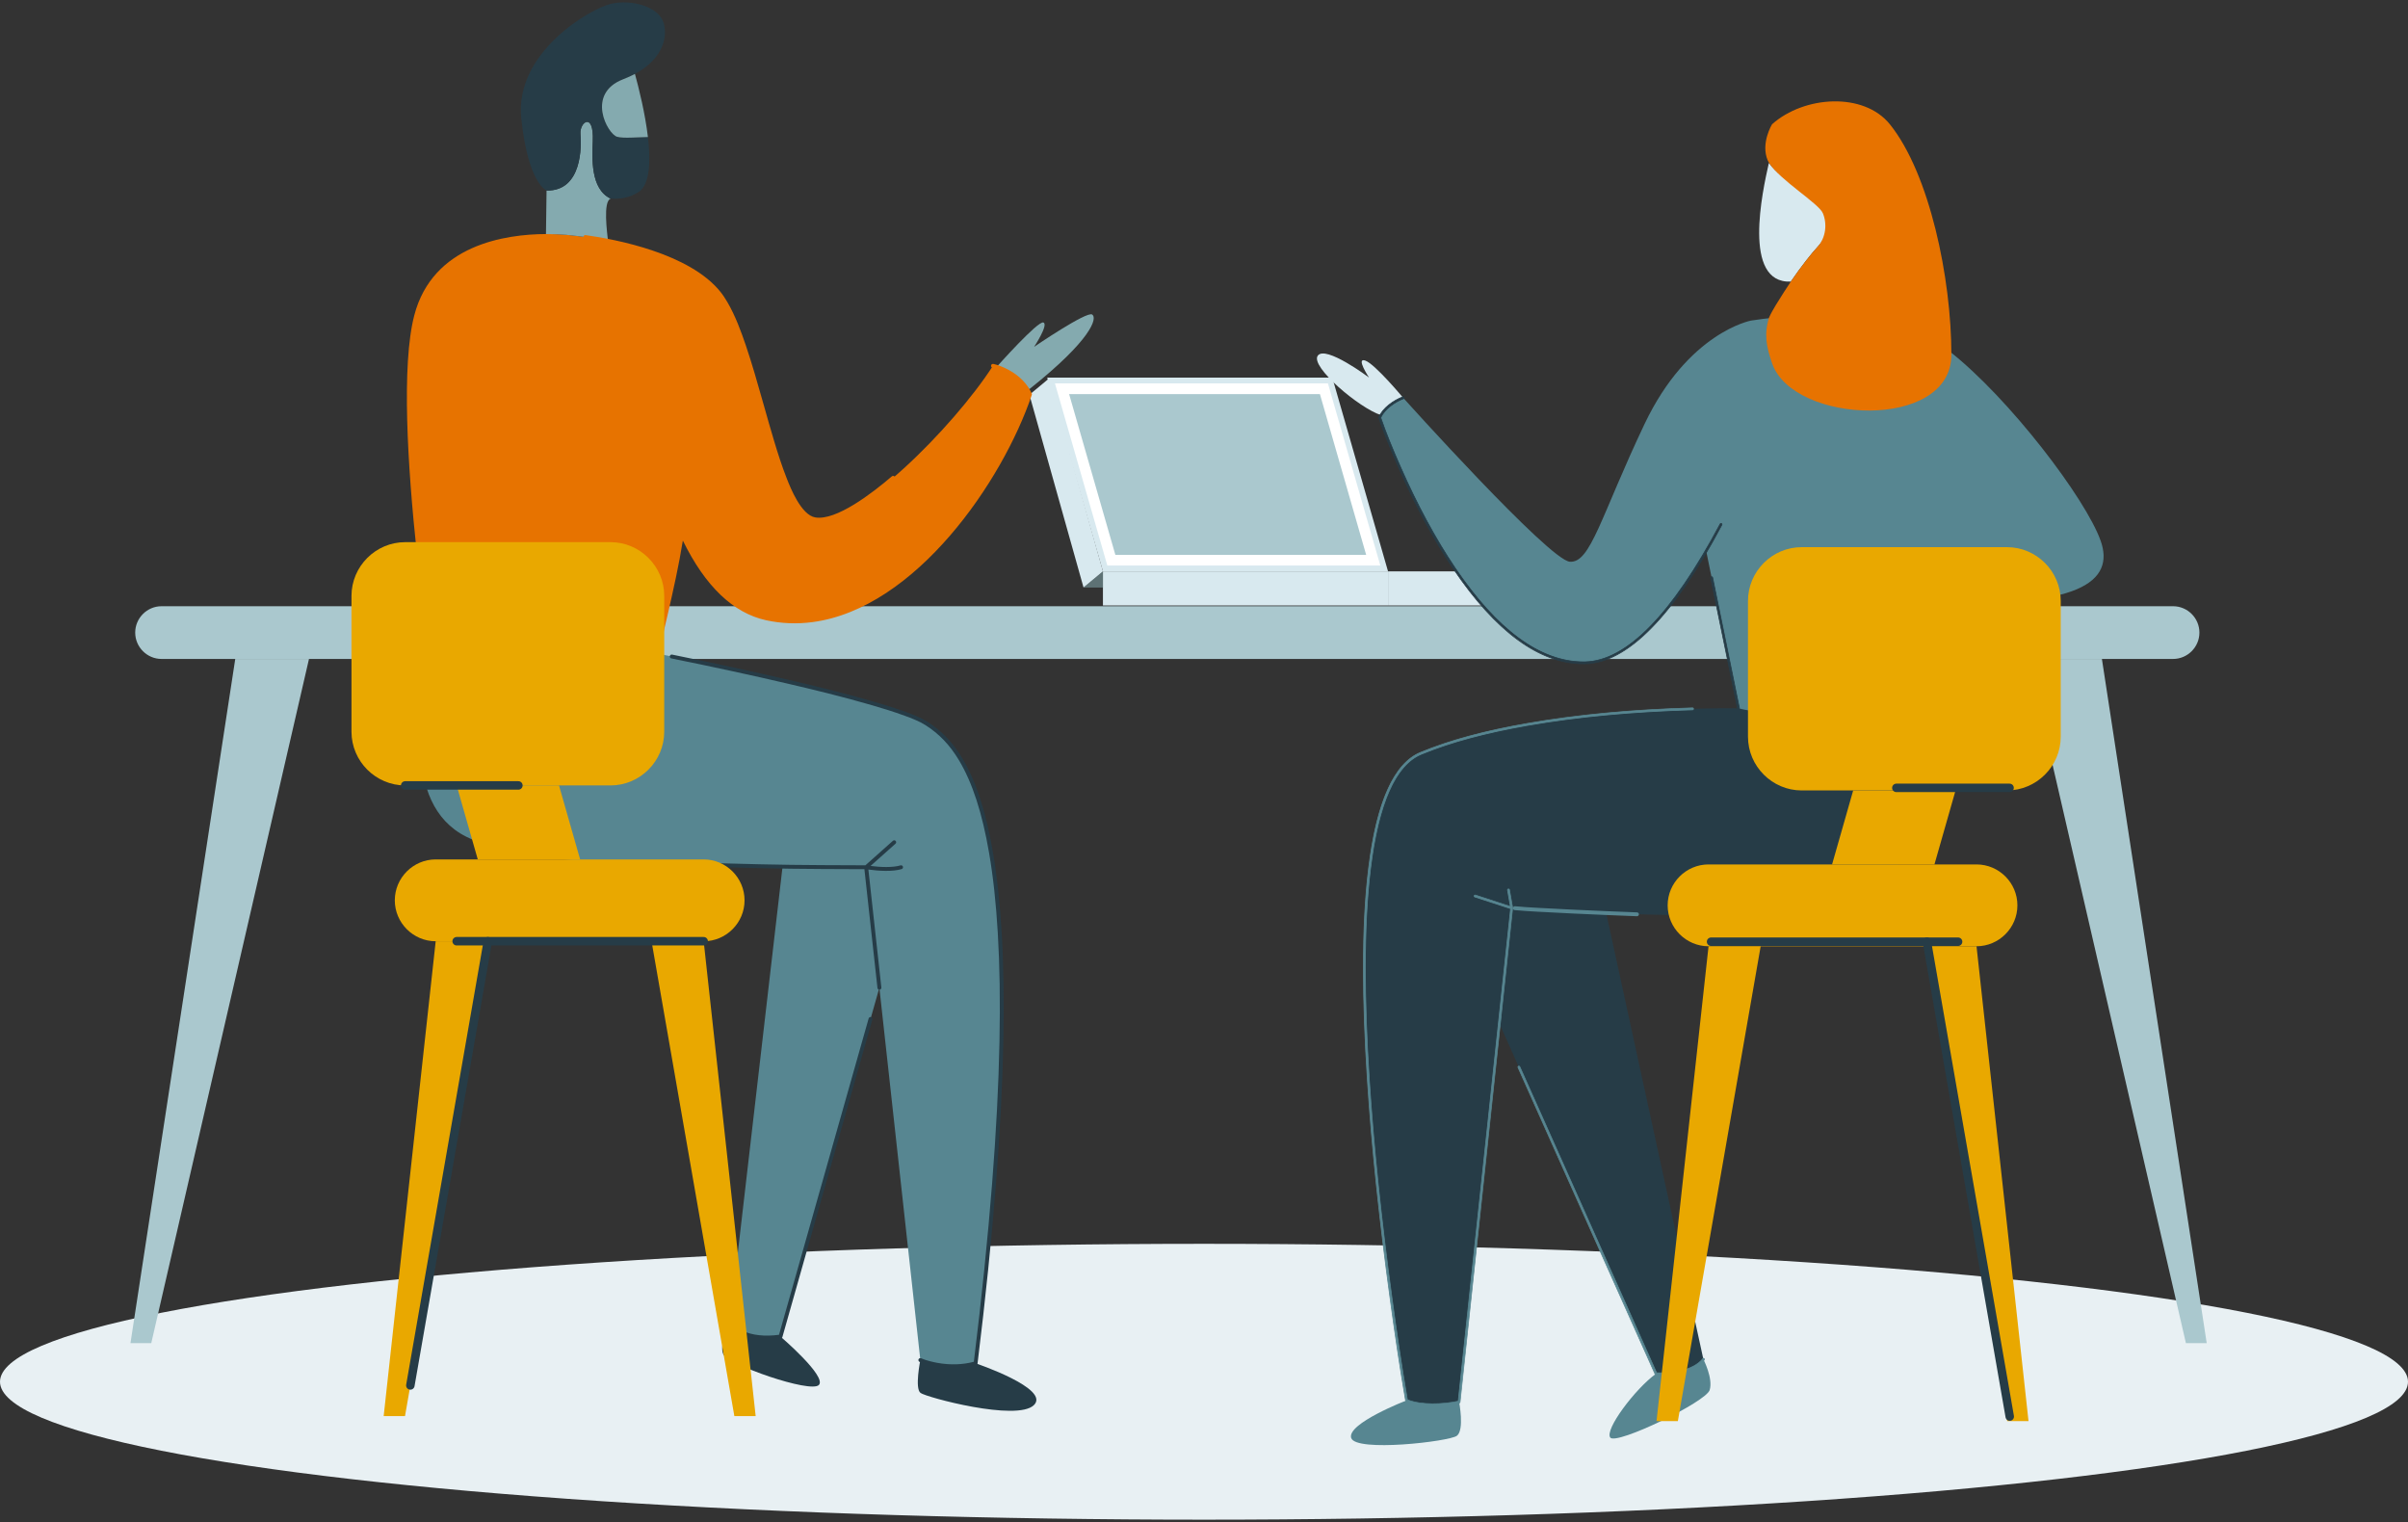 <?xml version="1.0" encoding="UTF-8"?> <svg xmlns="http://www.w3.org/2000/svg" width="568" height="359" viewBox="0 0 568 359" fill="none"><rect x="0" y="0" width="568" height="359" fill="#333333" stroke="none"/><ellipse cx="284" cy="325.896" rx="284" ry="32.532" fill="#E8F0F3"></ellipse><g clip-path="url(#clip0_1700_6805)"><path fill-rule="evenodd" clip-rule="evenodd" d="M518.799 149.2C518.799 152.622 516.001 155.417 512.587 155.417H38.104C34.684 155.417 31.892 152.617 31.892 149.2C31.892 145.783 34.69 142.983 38.104 142.983H512.587C516.007 142.983 518.799 145.783 518.799 149.2Z" fill="#AAC8CE"></path><path fill-rule="evenodd" clip-rule="evenodd" d="M30.774 316.795L55.491 155.422H72.884L35.68 316.795H30.774Z" fill="#AAC8CE"></path><path fill-rule="evenodd" clip-rule="evenodd" d="M515.615 316.795L478.405 155.422H495.798L520.521 316.795H515.615Z" fill="#AAC8CE"></path><path fill-rule="evenodd" clip-rule="evenodd" d="M484.076 142.736H471.646C471.507 142.736 471.398 142.845 471.398 142.983C471.398 143.122 471.507 143.231 471.646 143.231H484.076C484.214 143.231 484.323 143.122 484.323 142.983C484.323 142.845 484.214 142.736 484.076 142.736Z" fill="#F59105"></path><path d="M484.076 143.317H471.645C471.461 143.317 471.312 143.168 471.312 142.983C471.312 142.799 471.461 142.649 471.645 142.649H484.076C484.26 142.649 484.41 142.799 484.41 142.983C484.41 143.168 484.26 143.317 484.076 143.317ZM471.645 142.822C471.559 142.822 471.484 142.891 471.484 142.983C471.484 143.076 471.553 143.145 471.645 143.145H484.076C484.162 143.145 484.237 143.076 484.237 142.983C484.237 142.891 484.168 142.822 484.076 142.822H471.645Z" fill="#F59105"></path><path fill-rule="evenodd" clip-rule="evenodd" d="M260.163 134.762L247.019 89.062H314.266L327.41 134.762H260.163Z" fill="#D8E9EF"></path><path fill-rule="evenodd" clip-rule="evenodd" d="M261.199 133.385L248.844 90.433H313.235L325.591 133.385H261.199Z" fill="white"></path><path fill-rule="evenodd" clip-rule="evenodd" d="M263.093 130.867L252.183 92.951H311.341L322.251 130.867H263.093Z" fill="#AAC8CE"></path><path fill-rule="evenodd" clip-rule="evenodd" d="M260.163 142.805V138.57V134.762H327.41V142.805H260.163Z" fill="#D8E9EF"></path><path d="M377.315 134.762H327.41V142.805H377.315V134.762Z" fill="#D8E9EF"></path><path fill-rule="evenodd" clip-rule="evenodd" d="M255.586 138.57L242.821 93.106L247.404 89.292L260.163 134.762L255.586 138.57Z" fill="#D8E9EF"></path><path opacity="0.53" fill-rule="evenodd" clip-rule="evenodd" d="M255.585 138.57L260.163 134.762V138.57H255.585Z" fill="#84AAAF"></path><path fill-rule="evenodd" clip-rule="evenodd" d="M171.21 71.524C172.085 73.028 172.92 74.802 173.715 76.761C180.175 92.668 184.389 121.13 192.225 122.484C201.592 124.103 224.847 100.832 234.214 86.285C234.214 86.285 240.513 87.656 242.937 92.991C235.032 116.492 209.244 152.029 180.802 145.841C171.585 143.836 165.2 135.367 160.835 125.964C158.636 140.69 150.484 171.209 150.484 171.209C125.45 173.312 103.555 169.382 103.555 169.382C103.555 169.382 91.591 97.785 97.728 74.347C102.081 57.725 119.203 55.242 128.789 55.202C132.722 55.184 135.382 55.582 135.382 55.582C135.382 55.582 138.727 55.882 143.419 56.809C148.71 57.858 155.717 59.707 161.561 62.83C164.75 64.535 167.589 66.615 169.621 69.156C169.898 69.502 170.168 69.87 170.433 70.262C170.698 70.66 170.963 71.074 171.216 71.518L171.21 71.524Z" fill="#E77300"></path><path fill-rule="evenodd" clip-rule="evenodd" d="M242.792 91.798C257.428 80.166 258.931 75.004 257.612 74.18C256.294 73.356 243.927 81.808 243.927 81.808C243.927 81.808 247.41 76.531 246.114 76.064C244.819 75.597 235.095 86.538 235.095 86.538C235.095 86.538 238.423 87.132 242.792 91.793V91.798Z" fill="#84AAAF"></path><path fill-rule="evenodd" clip-rule="evenodd" d="M139.826 33.268C139.665 37.139 139.233 44.618 144.041 46.847C142.181 47.51 143.229 54.937 143.413 56.815C138.721 55.887 135.376 55.587 135.376 55.587C135.376 55.587 132.71 55.196 128.784 55.207L128.922 44.946C137.403 45.107 137.155 34.282 136.913 31.614C136.66 28.82 140.114 26.233 139.821 33.273L139.826 33.268Z" fill="#84AAAF"></path><path fill-rule="evenodd" clip-rule="evenodd" d="M147.012 18.685C138.128 22.079 143.298 31.614 145.561 32.259C147.041 32.68 150.317 32.357 152.833 32.323C153.518 38.182 153.293 43.656 150.558 45.349C148.538 46.6 146.309 47.049 144.047 46.842C139.239 44.612 139.671 37.134 139.832 33.262C140.126 26.227 136.671 28.808 136.925 31.603C137.167 34.27 137.408 45.096 128.933 44.935C128.933 44.935 124.575 43.396 122.957 27.886C121.345 12.371 139.268 2.029 144.11 0.9C148.952 -0.23 155.412 1.545 156.546 5.422C157.41 8.39 156.575 12.584 152.165 15.908C151.462 16.438 150.668 16.945 149.775 17.424C148.946 17.867 148.025 18.288 147.018 18.674L147.012 18.685Z" fill="#263C47"></path><path fill-rule="evenodd" clip-rule="evenodd" d="M149.769 17.435C150.69 20.782 152.176 26.728 152.832 32.323C150.316 32.357 147.04 32.68 145.561 32.259C143.298 31.614 138.133 22.079 147.011 18.685C148.019 18.299 148.934 17.879 149.769 17.435Z" fill="#84AAAF"></path><path fill-rule="evenodd" clip-rule="evenodd" d="M210.528 112.522C206.785 115.732 197.579 123.175 192.265 122.259C188.955 121.689 186.485 115.743 185.414 113.035C184.274 110.149 183.318 107.164 182.42 104.191C181.412 100.855 180.48 97.502 179.53 94.149C178.332 89.926 177.129 85.691 175.718 81.531C174.567 78.138 173.214 74.502 171.406 71.403C171.153 70.971 170.894 70.544 170.611 70.129C170.352 69.743 170.082 69.369 169.788 69.006C163.253 60.831 148.123 57.074 138.093 55.674C137.967 55.657 137.852 55.743 137.834 55.87C137.817 55.997 137.903 56.112 138.03 56.129C147.921 57.512 162.983 61.234 169.431 69.294C169.713 69.645 169.978 70.014 170.231 70.389C170.502 70.792 170.761 71.213 171.009 71.633C172.799 74.704 174.141 78.317 175.281 81.681C176.686 85.829 177.895 90.058 179.086 94.276C180.036 97.629 180.969 100.988 181.977 104.324C182.875 107.308 183.836 110.304 184.982 113.202C186.133 116.118 188.632 122.098 192.179 122.709C197.7 123.659 206.929 116.204 210.816 112.868C210.914 112.787 210.925 112.643 210.839 112.545C210.758 112.447 210.614 112.436 210.516 112.522H210.528Z" fill="#E77300"></path><path d="M193.209 123.026C192.841 123.026 192.49 122.997 192.144 122.939C188.724 122.346 186.301 117.149 184.775 113.289C183.566 110.235 182.575 107.078 181.764 104.393C180.917 101.599 180.111 98.741 179.334 95.975L178.873 94.339C177.774 90.445 176.524 86.037 175.068 81.756C173.985 78.564 172.632 74.877 170.813 71.754C170.548 71.305 170.301 70.902 170.041 70.521C169.777 70.129 169.518 69.772 169.253 69.444C162.171 60.589 145.037 57.345 138.001 56.36C137.754 56.325 137.575 56.095 137.61 55.841C137.644 55.593 137.869 55.42 138.128 55.449C145.273 56.446 162.683 59.753 169.967 68.868C170.243 69.213 170.519 69.588 170.796 70.008C171.066 70.412 171.337 70.844 171.596 71.293C173.456 74.485 174.826 78.224 175.926 81.462C177.382 85.76 178.637 90.185 179.743 94.091L180.198 95.687C180.981 98.459 181.787 101.322 182.633 104.122C183.439 106.796 184.424 109.93 185.621 112.949C186.45 115.052 188.984 121.464 192.294 122.035C197.205 122.876 205.732 116.331 210.372 112.35C210.562 112.183 210.85 112.206 211.017 112.396C211.178 112.586 211.161 112.874 210.971 113.041C205.548 117.696 198.241 123.02 193.209 123.02V123.026ZM192.196 122.484C192.196 122.484 192.213 122.484 192.225 122.484C192.213 122.484 192.208 122.484 192.196 122.484ZM210.678 112.701C207.885 115.098 203.694 118.416 199.681 120.531C202.836 118.877 206.555 116.239 210.678 112.701ZM185.207 113.122C185.794 114.602 186.98 117.604 188.644 119.822C187.21 117.904 186.064 115.294 185.207 113.122ZM172.483 73.938C173.703 76.479 174.682 79.187 175.505 81.618C176.962 85.904 178.211 90.323 179.317 94.224L179.777 95.86C180.555 98.62 181.366 101.478 182.207 104.266C182.587 105.534 183.013 106.905 183.479 108.317C183.013 106.905 182.593 105.534 182.207 104.266C181.361 101.46 180.549 98.591 179.766 95.82L179.317 94.224C178.211 90.323 176.962 85.904 175.505 81.618C174.682 79.192 173.703 76.484 172.483 73.944V73.938ZM169.615 69.162C169.8 69.398 169.984 69.64 170.168 69.899C169.984 69.634 169.8 69.392 169.615 69.162Z" fill="#E77300"></path><path fill-rule="evenodd" clip-rule="evenodd" d="M160.599 126.004C159.655 132.319 158.216 138.72 156.782 144.942C154.778 153.648 152.614 162.365 150.305 170.996C138.37 171.987 126.129 171.733 114.211 170.54C114.085 170.529 113.975 170.621 113.964 170.748C113.952 170.875 114.044 170.984 114.171 170.996C126.17 172.194 138.496 172.448 150.506 171.439C150.604 171.433 150.685 171.364 150.708 171.272C153.034 162.584 155.216 153.809 157.231 145.046C158.613 139.031 160.006 132.855 160.95 126.748C165.343 135.96 171.688 144.101 180.756 146.071C184.343 146.849 187.993 146.988 191.632 146.509C215.37 143.364 236.051 114.193 243.155 93.072C243.173 93.014 243.173 92.957 243.144 92.905C242.05 90.491 240.098 88.693 237.789 87.448C236.77 86.901 235.406 86.319 234.26 86.072C234.139 86.043 234.012 86.123 233.989 86.244C233.961 86.365 234.041 86.492 234.162 86.515C235.268 86.757 236.592 87.322 237.571 87.852C239.758 89.033 241.624 90.733 242.683 93.014C239.062 103.73 232.677 114.706 225.589 123.475C217.201 133.857 205.26 144.245 191.557 146.06C187.97 146.532 184.377 146.4 180.842 145.628C165.125 142.206 157.669 119.742 154.41 106.035C154.381 105.914 154.255 105.833 154.134 105.868C154.013 105.897 153.932 106.024 153.967 106.144C155.343 111.935 157.45 119.223 160.593 126.01L160.599 126.004Z" fill="#E77300"></path><path d="M135.14 172.298C128.294 172.298 121.276 171.94 114.142 171.226C114.021 171.215 113.912 171.157 113.837 171.059C113.757 170.967 113.722 170.846 113.734 170.725C113.745 170.604 113.803 170.494 113.901 170.419C113.993 170.339 114.114 170.304 114.235 170.316C126.665 171.56 138.738 171.716 150.126 170.782C152.401 162.278 154.565 153.573 156.563 144.89C158.037 138.489 159.436 132.227 160.369 126.033C157.778 120.421 155.55 113.744 153.759 106.191C153.702 105.943 153.852 105.695 154.099 105.637C154.347 105.58 154.594 105.735 154.652 105.977C158.504 122.19 166.184 142.194 180.906 145.397C184.383 146.158 187.964 146.302 191.546 145.824C206.083 143.899 217.995 132.526 225.428 123.325C232.821 114.176 239.022 103.137 242.453 93.02C241.491 90.998 239.77 89.281 237.473 88.048C236.592 87.575 235.25 86.976 234.128 86.734C233.88 86.682 233.725 86.434 233.776 86.187C233.828 85.939 234.07 85.783 234.323 85.835C235.354 86.06 236.696 86.584 237.91 87.235C240.444 88.601 242.332 90.525 243.363 92.801C243.409 92.91 243.414 93.026 243.38 93.135C236.546 113.45 215.98 143.508 191.666 146.728C187.982 147.218 184.297 147.068 180.716 146.29C172.961 144.602 166.357 138.282 161.071 127.496C160.139 133.298 158.832 139.135 157.461 145.092C155.441 153.872 153.241 162.699 150.933 171.324C150.881 171.514 150.725 171.647 150.529 171.664C145.526 172.084 140.391 172.292 135.151 172.292L135.14 172.298ZM130.753 171.791C137.506 171.94 144.098 171.745 150.478 171.209C150.8 170.01 151.117 168.806 151.433 167.596C151.128 168.754 150.823 169.901 150.518 171.053L150.478 171.209L150.316 171.22C143.989 171.745 137.449 171.935 130.753 171.785V171.791ZM157.001 144.994C156.396 147.621 155.775 150.249 155.141 152.876C155.775 150.249 156.396 147.616 157.001 144.994ZM181.528 145.997C184.827 146.636 188.212 146.728 191.592 146.279C191.96 146.233 192.323 146.175 192.686 146.118C192.323 146.181 191.954 146.233 191.592 146.279C188.212 146.728 184.827 146.63 181.528 145.997ZM158.406 138.789C158.406 138.789 158.406 138.795 158.406 138.8C158.406 138.8 158.406 138.795 158.406 138.789ZM160.835 125.993V126.039C160.807 126.166 160.789 126.287 160.772 126.413L160.835 125.998V125.993ZM154.197 106.087C154.352 106.744 154.508 107.389 154.675 108.028C154.508 107.377 154.352 106.726 154.197 106.087ZM242.914 93.066V93.083C242.914 93.083 242.896 93.118 242.891 93.129C242.896 93.106 242.902 93.083 242.914 93.066ZM237.317 87.454C237.444 87.518 237.565 87.581 237.686 87.644C240.098 88.947 241.9 90.767 242.902 92.91L242.914 92.939C241.918 90.779 240.11 88.952 237.686 87.644C237.565 87.581 237.438 87.512 237.317 87.448V87.454Z" fill="#E77300"></path><path fill-rule="evenodd" clip-rule="evenodd" d="M103.555 151.424C103.555 151.424 125.45 155.353 150.484 153.25C150.484 153.25 208.824 164.468 218.514 170.61C228.203 176.751 245.643 195.493 230.138 321.543C223.356 323.484 217.091 320.782 217.091 320.782L207.425 232.966L204.298 204.545C197.251 204.522 190.694 204.493 184.585 204.447C142.187 204.141 121.483 203.093 109.968 197.337C94.325 189.524 99.018 164.577 103.549 151.418L103.555 151.424Z" fill="#578691"></path><path fill-rule="evenodd" clip-rule="evenodd" d="M217.091 320.782C217.091 320.782 223.355 323.484 230.138 321.543C230.138 321.543 247.905 327.541 243.864 331.418C239.828 335.295 218.542 329.58 217.132 328.531C215.721 327.483 217.091 320.777 217.091 320.777V320.782Z" fill="#263C47"></path><path fill-rule="evenodd" clip-rule="evenodd" d="M184.585 204.447C190.694 204.493 197.251 204.522 204.299 204.545L207.425 232.966L184.113 315.24C175.39 316.53 172.091 312.284 172.091 312.284L184.585 204.447Z" fill="#578691"></path><path fill-rule="evenodd" clip-rule="evenodd" d="M184.113 315.246C184.113 315.246 195.092 324.637 193.158 326.659C191.217 328.681 171.653 321.831 170.606 319.405C169.558 316.98 172.097 312.29 172.097 312.29C172.097 312.29 175.396 316.542 184.118 315.246H184.113Z" fill="#263C47"></path><path fill-rule="evenodd" clip-rule="evenodd" d="M230.305 321.704C230.339 321.67 230.357 321.623 230.362 321.577C232.095 307.468 233.598 293.317 234.715 279.144C235.59 268.007 236.229 256.83 236.454 245.659C236.626 237.114 236.563 228.541 236.056 220.008C235.682 213.682 235.066 207.327 234.001 201.082C232.74 193.719 230.679 185.417 226.793 178.946C224.657 175.392 222.135 172.643 218.634 170.419C217.166 169.492 215.255 168.754 213.631 168.155C211.086 167.222 208.478 166.421 205.876 165.66C199.22 163.725 192.444 162.071 185.696 160.498C176.668 158.395 167.589 156.454 158.504 154.61C158.383 154.587 158.262 154.668 158.233 154.789C158.21 154.91 158.291 155.031 158.411 155.059C167.491 156.903 176.565 158.845 185.592 160.948C192.334 162.52 199.099 164.168 205.749 166.104C208.34 166.859 210.942 167.654 213.476 168.587C215.07 169.175 216.959 169.895 218.393 170.805C221.835 172.989 224.305 175.68 226.401 179.177C230.253 185.589 232.297 193.851 233.546 201.151C234.611 207.379 235.227 213.723 235.596 220.031C236.097 228.553 236.166 237.114 235.993 245.647C235.769 256.813 235.129 267.978 234.254 279.11C233.149 293.225 231.652 307.318 229.925 321.37C227.069 322.159 224.035 322.2 221.127 321.675C219.878 321.451 218.358 321.082 217.178 320.575C217.063 320.523 216.924 320.575 216.878 320.696C216.827 320.811 216.878 320.949 216.999 320.996C218.208 321.514 219.763 321.894 221.047 322.125C224.075 322.666 227.23 322.614 230.195 321.768C230.236 321.756 230.27 321.733 230.299 321.704H230.305Z" fill="#263C47"></path><path d="M224.944 322.707C223.649 322.707 222.331 322.591 221.006 322.355C220.091 322.188 218.335 321.825 216.907 321.209C216.798 321.163 216.711 321.07 216.665 320.955C216.619 320.84 216.619 320.719 216.665 320.604C216.769 320.373 217.034 320.264 217.264 320.362C218.611 320.944 220.287 321.289 221.162 321.451C224.127 321.981 227.08 321.889 229.712 321.186C231.589 305.895 232.999 292.119 234.024 279.087C234.985 266.826 235.555 255.885 235.757 245.641C235.947 236.158 235.82 227.786 235.36 220.043C234.939 212.962 234.272 206.797 233.31 201.191C231.692 191.737 229.36 184.575 226.194 179.298C224.035 175.703 221.513 173.064 218.254 171.001C216.838 170.103 214.996 169.394 213.378 168.806C210.637 167.798 207.816 166.951 205.669 166.329C198.65 164.289 191.551 162.578 185.523 161.178C177.255 159.248 168.366 157.324 158.348 155.29C158.227 155.267 158.129 155.198 158.06 155.094C157.991 154.99 157.968 154.869 157.991 154.748C158.014 154.627 158.083 154.524 158.187 154.46C158.29 154.391 158.411 154.368 158.532 154.391C168.562 156.431 177.457 158.355 185.73 160.279C191.77 161.685 198.898 163.402 205.922 165.442C208.081 166.07 210.914 166.922 213.694 167.936C215.353 168.547 217.253 169.273 218.744 170.224C222.123 172.367 224.737 175.098 226.977 178.825C230.207 184.207 232.573 191.472 234.214 201.036C235.181 206.671 235.855 212.87 236.275 219.991C236.736 227.758 236.862 236.158 236.672 245.658C236.465 255.914 235.901 266.872 234.934 279.161C233.903 292.298 232.481 306.183 230.581 321.606C230.57 321.704 230.529 321.796 230.46 321.865C230.403 321.929 230.333 321.969 230.253 321.992C228.583 322.47 226.787 322.712 224.933 322.712L224.944 322.707ZM220.172 321.721C220.523 321.796 220.839 321.86 221.087 321.906C222.434 322.148 223.781 322.275 225.083 322.251C225.037 322.251 224.991 322.251 224.944 322.251C223.678 322.251 222.382 322.136 221.087 321.906C220.834 321.86 220.523 321.802 220.172 321.721ZM230.834 315.781C230.616 317.631 230.391 319.503 230.155 321.405L230.138 321.554C230.379 319.607 230.61 317.683 230.834 315.781ZM234.485 279.133C234.41 280.124 234.329 281.115 234.243 282.117C234.323 281.12 234.404 280.124 234.485 279.133ZM236.275 232.816C236.333 236.878 236.31 241.147 236.223 245.664C236.315 241.147 236.333 236.884 236.275 232.816ZM218.047 170.345C218.202 170.437 218.358 170.529 218.508 170.621C221.824 172.724 224.397 175.409 226.591 179.067C228.998 183.077 230.921 188.153 232.423 194.474C230.926 188.159 228.998 183.077 226.591 179.067C224.392 175.409 221.824 172.724 218.508 170.621C218.358 170.529 218.202 170.431 218.047 170.345ZM213.55 168.38C213.591 168.397 213.631 168.409 213.666 168.426C213.625 168.414 213.591 168.397 213.55 168.38ZM181.47 159.772C182.881 160.095 184.268 160.412 185.644 160.734C191.672 162.14 198.783 163.851 205.812 165.891C207.05 166.254 208.513 166.686 210.05 167.181C208.507 166.686 207.05 166.254 205.812 165.891C198.8 163.851 191.684 162.14 185.644 160.734C184.274 160.412 182.881 160.095 181.47 159.772Z" fill="#263C47"></path><path fill-rule="evenodd" clip-rule="evenodd" d="M183.934 315.038C180.952 315.464 177.71 315.355 174.941 314.059C174.1 313.667 172.857 312.901 172.275 312.146C172.2 312.048 172.057 312.031 171.953 312.106C171.855 312.18 171.838 312.324 171.913 312.428C172.546 313.246 173.836 314.047 174.751 314.474C177.647 315.833 181.038 315.931 184.153 315.47C184.245 315.459 184.314 315.395 184.337 315.309L205.559 240.41C205.594 240.289 205.525 240.162 205.404 240.127C205.283 240.093 205.156 240.162 205.122 240.283L183.94 315.038H183.934Z" fill="#263C47"></path><path d="M180.894 315.948C178.551 315.948 176.461 315.522 174.653 314.675C173.721 314.237 172.402 313.425 171.734 312.561C171.659 312.463 171.625 312.342 171.642 312.221C171.659 312.1 171.717 311.99 171.815 311.915C171.907 311.841 172.028 311.806 172.149 311.823C172.27 311.841 172.379 311.898 172.454 311.996C172.984 312.676 174.164 313.431 175.039 313.84C177.382 314.94 180.393 315.274 183.756 314.819L204.897 240.208C204.932 240.093 205.007 239.995 205.116 239.932C205.22 239.868 205.346 239.857 205.461 239.891C205.576 239.926 205.674 240.001 205.732 240.11C205.79 240.214 205.807 240.341 205.772 240.456L184.55 315.355C184.498 315.534 184.355 315.655 184.176 315.683C183.03 315.851 181.931 315.937 180.889 315.937L180.894 315.948ZM205.34 240.341L184.118 315.24L183.969 315.263C183.451 315.338 182.944 315.39 182.443 315.43C182.99 315.39 183.548 315.326 184.113 315.246L205.335 240.346L205.34 240.341ZM173.185 313.281C173.674 313.638 174.221 313.955 174.717 314.197C174.302 313.995 173.721 313.667 173.185 313.281ZM172.097 312.284C172.097 312.284 172.114 312.301 172.12 312.313C172.114 312.301 172.103 312.296 172.097 312.284Z" fill="#263C47"></path><path fill-rule="evenodd" clip-rule="evenodd" d="M204.097 204.775L207.2 232.995C207.212 233.122 207.327 233.214 207.453 233.196C207.58 233.185 207.672 233.07 207.655 232.943L204.557 204.821C206.93 205.19 210.424 205.415 212.601 204.764C212.722 204.729 212.791 204.602 212.756 204.481C212.722 204.36 212.595 204.291 212.474 204.326C210.43 204.936 207.114 204.735 204.817 204.395L211.075 198.818C211.167 198.731 211.179 198.587 211.092 198.495C211.006 198.403 210.862 198.391 210.77 198.478L204.212 204.32C188.632 204.262 185.028 204.262 169.454 203.83C169.328 203.83 169.224 203.928 169.218 204.055C169.218 204.182 169.316 204.285 169.443 204.291C184.982 204.718 188.552 204.723 204.091 204.781L204.097 204.775Z" fill="#263C47"></path><path d="M207.43 233.427C207.326 233.427 207.223 233.392 207.142 233.323C207.044 233.248 206.987 233.139 206.975 233.018L203.895 205H203.124C188.569 204.948 184.654 204.931 169.442 204.51C169.189 204.504 168.993 204.291 168.999 204.043C169.005 203.796 169.212 203.6 169.46 203.6H169.471C184.677 204.02 188.586 204.032 203.147 204.084H204.137L210.626 198.305C210.816 198.138 211.103 198.155 211.27 198.345C211.351 198.437 211.391 198.553 211.386 198.674C211.38 198.795 211.322 198.91 211.236 198.991L205.346 204.239C207.655 204.545 210.585 204.654 212.416 204.107C212.658 204.038 212.911 204.17 212.986 204.412C213.055 204.654 212.917 204.908 212.681 204.983C210.597 205.605 207.321 205.449 204.834 205.086L207.896 232.914C207.925 233.168 207.741 233.392 207.493 233.421C207.476 233.421 207.459 233.421 207.442 233.421L207.43 233.427ZM205.075 204.666C207.459 205 210.516 205.127 212.479 204.562C210.528 205.121 207.436 204.988 205.075 204.666ZM201.995 204.539C202.364 204.539 202.732 204.539 203.118 204.539H204.298L210.919 198.645L204.298 204.545H203.135C202.749 204.545 202.369 204.539 201.995 204.533V204.539Z" fill="#263C47"></path><path fill-rule="evenodd" clip-rule="evenodd" d="M156.678 172.568V140.552C156.678 133.575 150.973 127.871 144.006 127.871H95.58C88.608 127.871 82.908 133.581 82.908 140.552V172.568C82.908 179.546 88.614 185.249 95.58 185.249H144.006C150.979 185.249 156.678 179.54 156.678 172.568Z" fill="#E9A800"></path><path fill-rule="evenodd" clip-rule="evenodd" d="M136.844 202.701L131.858 185.25H107.717L112.697 202.701H136.844Z" fill="#E9A800"></path><path fill-rule="evenodd" clip-rule="evenodd" d="M175.626 212.351C175.626 207.045 171.285 202.701 165.982 202.701H102.771C97.469 202.701 93.127 207.045 93.127 212.351C93.127 217.658 97.469 222.002 102.771 222.002H165.982C171.285 222.002 175.626 217.658 175.626 212.351Z" fill="#E9A800"></path><path fill-rule="evenodd" clip-rule="evenodd" d="M178.246 333.993L165.982 221.996H153.685L173.22 333.993H178.246Z" fill="#E9A800"></path><path fill-rule="evenodd" clip-rule="evenodd" d="M95.534 333.993L115.069 221.996H102.772L90.502 333.993H95.534Z" fill="#E9A800"></path><path fill-rule="evenodd" clip-rule="evenodd" d="M331.774 330.294C336.535 332.34 344.175 330.675 344.175 330.675C344.175 330.675 345.465 337.283 343.646 338.643C341.832 340.003 319.775 342.555 318.716 339.15C317.657 335.745 331.774 330.294 331.774 330.294Z" fill="#578691"></path><path fill-rule="evenodd" clip-rule="evenodd" d="M335.177 177.662C363.003 166.162 410.07 167.066 410.07 167.066C423.531 170.396 451.207 167.066 451.207 167.066C451.207 167.066 459.117 208.687 434.619 213.533C420.433 216.338 396.511 216.096 378.882 215.399C366.065 214.892 356.583 214.137 356.583 214.137L353.681 241.389L344.181 330.675C344.181 330.675 336.541 332.34 331.78 330.294C331.78 330.294 307.357 189.167 335.182 177.662H335.177Z" fill="#263C47"></path><path fill-rule="evenodd" clip-rule="evenodd" d="M322.021 85.04C324.289 85.795 330.968 93.815 330.968 93.815C330.968 93.815 327.283 95.198 325.746 97.9C320.697 96.31 309.015 86.475 310.829 83.899C312.642 81.324 322.925 89.044 322.925 89.044C322.925 89.044 319.747 84.28 322.015 85.034L322.021 85.04Z" fill="#D8E9EF"></path><path fill-rule="evenodd" clip-rule="evenodd" d="M387.909 100.02C398.192 78.38 413.018 75.615 413.018 75.615C427.492 73.396 447.574 73.235 459.745 82.77C473.937 93.884 492.004 117.633 495.51 127.566C498.867 137.055 490.645 143.755 455.358 141.693L451.201 167.066C451.201 167.066 423.525 170.396 410.064 167.066L402.458 129.962C393.863 144.666 383.966 156.108 373.919 156.321C345.483 156.926 325.447 98.505 325.447 98.505C325.533 98.297 325.631 98.096 325.746 97.9C327.283 95.198 330.968 93.815 330.968 93.815C330.968 93.815 365.375 132.106 370.292 132.486C375.208 132.866 377.627 121.666 387.909 100.02Z" fill="#578691"></path><path fill-rule="evenodd" clip-rule="evenodd" d="M410.288 167.02L403.973 136.214C403.95 136.093 403.829 136.012 403.702 136.035C403.581 136.058 403.5 136.179 403.523 136.306L409.839 167.112C409.862 167.233 409.983 167.314 410.11 167.291C410.231 167.268 410.311 167.147 410.288 167.02Z" fill="#263C47"></path><path d="M410.064 167.383C410.001 167.383 409.943 167.366 409.891 167.331C409.822 167.285 409.77 167.216 409.759 167.13L403.443 136.323C403.408 136.15 403.518 135.983 403.69 135.949C403.863 135.908 404.03 136.023 404.065 136.196L410.381 167.003C410.415 167.176 410.306 167.343 410.133 167.377C410.11 167.377 410.093 167.383 410.07 167.383H410.064ZM403.748 136.116C403.748 136.116 403.731 136.116 403.719 136.116C403.644 136.133 403.593 136.208 403.61 136.283L409.926 167.089C409.932 167.124 409.955 167.158 409.989 167.176C410.018 167.199 410.058 167.205 410.093 167.199C410.168 167.181 410.219 167.107 410.202 167.032L403.886 136.225C403.875 136.156 403.811 136.11 403.748 136.11V136.116Z" fill="#263C47"></path><path fill-rule="evenodd" clip-rule="evenodd" d="M325.694 98.516C326.575 96.5 329.039 94.789 331.049 94.028C331.164 93.982 331.227 93.85 331.181 93.734C331.135 93.619 331.003 93.556 330.887 93.602C328.728 94.414 326.138 96.246 325.234 98.418C325.211 98.47 325.211 98.528 325.234 98.58C326.592 102.538 328.268 106.548 329.955 110.373C333.588 118.595 337.837 126.776 342.874 134.226C349.691 144.308 360.59 156.834 373.93 156.552C387.875 156.252 400.489 134.468 406.166 123.786C406.224 123.677 406.183 123.538 406.074 123.475C405.965 123.417 405.826 123.458 405.763 123.567C400.19 134.053 387.621 155.797 373.919 156.091C360.769 156.373 349.968 143.899 343.254 133.967C338.234 126.546 333.996 118.382 330.375 110.189C328.705 106.404 327.047 102.434 325.694 98.516Z" fill="#263C47"></path><path d="M373.475 156.644C363.152 156.644 352.835 149.119 342.799 134.278C338.17 127.433 333.944 119.626 329.874 110.414C327.813 105.741 326.31 101.99 325.147 98.614C325.124 98.539 325.124 98.465 325.153 98.39C326.074 96.166 328.682 94.345 330.853 93.521C331.014 93.458 331.198 93.544 331.261 93.706C331.325 93.867 331.238 94.051 331.077 94.115C329.143 94.846 326.673 96.529 325.786 98.522C326.932 101.852 328.417 105.551 330.45 110.154C334.445 119.206 338.781 127.203 343.317 133.921C353.232 148.578 363.371 156.01 373.469 156.01C373.619 156.01 373.763 156.01 373.907 156.01C383.643 155.803 394.334 144.879 405.671 123.538C405.757 123.383 405.947 123.331 406.097 123.406C406.252 123.487 406.31 123.677 406.229 123.832C394.772 145.392 383.902 156.431 373.918 156.644C373.769 156.644 373.619 156.644 373.469 156.644H373.475ZM330.968 93.677C330.968 93.677 330.933 93.677 330.916 93.688C328.78 94.495 326.218 96.281 325.314 98.459C325.302 98.493 325.297 98.522 325.314 98.557C326.471 101.927 327.968 105.672 330.035 110.345C334.042 119.419 338.389 127.439 342.943 134.18C352.944 148.975 363.215 156.471 373.475 156.471C373.625 156.471 373.774 156.471 373.924 156.471C383.838 156.258 394.657 145.253 406.085 123.752C406.12 123.682 406.097 123.596 406.028 123.561C405.959 123.521 405.872 123.55 405.838 123.619C401.399 131.979 397.184 138.553 392.958 143.715C386.291 151.862 379.883 156.056 373.924 156.183C373.774 156.183 373.63 156.183 373.481 156.183C363.319 156.183 353.134 148.728 343.185 134.013C338.637 127.283 334.301 119.281 330.3 110.224C328.256 105.597 326.771 101.887 325.619 98.545L325.608 98.511L325.619 98.482C326.517 96.431 329.051 94.691 331.025 93.948C331.1 93.919 331.135 93.838 331.106 93.763C331.083 93.706 331.031 93.671 330.974 93.671L330.968 93.677Z" fill="#263C47"></path><path fill-rule="evenodd" clip-rule="evenodd" d="M379.843 339.075C378.404 337.26 385.693 327.575 390.604 324.014C399.528 324.32 401.796 320.609 401.796 320.609C401.796 320.609 404.116 325.052 403.282 327.846C402.453 330.646 381.277 340.884 379.837 339.069L379.843 339.075Z" fill="#578691"></path><path fill-rule="evenodd" clip-rule="evenodd" d="M356.577 214.138C356.577 214.138 366.065 214.887 378.876 215.399L401.796 320.609C401.796 320.609 399.528 324.32 390.603 324.015L353.669 241.389L356.571 214.138H356.577Z" fill="#263C47"></path><path fill-rule="evenodd" clip-rule="evenodd" d="M390.759 323.79L358.488 251.587C358.437 251.472 358.298 251.42 358.189 251.472C358.074 251.524 358.022 251.662 358.074 251.771L390.402 324.101C390.436 324.182 390.511 324.233 390.603 324.233C393.563 324.331 396.983 324.038 399.648 322.632C400.397 322.234 401.537 321.468 401.997 320.719C402.061 320.609 402.026 320.471 401.923 320.402C401.813 320.339 401.675 320.373 401.606 320.477C401.197 321.145 400.103 321.877 399.435 322.223C396.885 323.565 393.597 323.859 390.759 323.773V323.79Z" fill="#578691"></path><path d="M391.657 324.349C391.312 324.349 390.955 324.343 390.598 324.331C390.477 324.331 390.368 324.257 390.322 324.141L357.994 251.812C357.924 251.65 357.994 251.466 358.149 251.391C358.31 251.322 358.494 251.391 358.569 251.553L390.817 323.703C391.099 323.709 391.375 323.715 391.652 323.715C394.83 323.715 397.432 323.191 399.395 322.159C400.167 321.756 401.163 321.042 401.531 320.442C401.577 320.373 401.647 320.321 401.727 320.298C401.808 320.275 401.894 320.293 401.963 320.333C402.113 320.425 402.159 320.621 402.067 320.771C401.606 321.526 400.495 322.292 399.689 322.718C397.634 323.801 394.933 324.349 391.657 324.349ZM358.276 251.541C358.276 251.541 358.235 251.541 358.218 251.553C358.149 251.587 358.114 251.668 358.149 251.737L390.477 324.066C390.5 324.118 390.546 324.147 390.604 324.153C394.329 324.285 397.357 323.744 399.608 322.563C400.461 322.113 401.508 321.358 401.923 320.679C401.94 320.65 401.946 320.609 401.94 320.575C401.929 320.54 401.911 320.506 401.877 320.489C401.848 320.471 401.814 320.465 401.767 320.471C401.733 320.483 401.698 320.5 401.681 320.535C401.238 321.255 400.086 321.992 399.476 322.315C397.305 323.456 394.375 323.98 390.759 323.876H390.702L390.679 323.824L358.408 251.622C358.385 251.57 358.333 251.535 358.276 251.535V251.541Z" fill="#578691"></path><path fill-rule="evenodd" clip-rule="evenodd" d="M356.802 214.184C356.802 214.184 356.802 214.132 356.802 214.103L356.053 209.851C356.03 209.724 355.915 209.644 355.789 209.667C355.662 209.69 355.581 209.805 355.604 209.932L356.289 213.809L348.039 211.113C347.918 211.072 347.791 211.142 347.751 211.257C347.711 211.378 347.78 211.505 347.895 211.545L356.33 214.299L343.963 330.485C340.514 331.211 335.269 331.487 331.976 330.133C330.617 322.275 329.465 314.324 328.383 306.419C326.022 289.169 324.099 271.775 322.977 254.399C322.413 245.693 322.056 236.959 322.061 228.236C322.067 220.464 322.343 212.57 323.288 204.844C324.249 196.968 326.782 181.378 335.263 177.875C343.174 174.602 351.925 172.551 360.343 171.076C373.095 168.847 386.309 167.781 399.246 167.406C399.372 167.406 399.47 167.297 399.47 167.17C399.47 167.043 399.361 166.945 399.234 166.945C386.268 167.326 373.038 168.391 360.262 170.621C351.81 172.096 343.03 174.164 335.09 177.443C326.391 181.038 323.817 196.686 322.833 204.781C321.889 212.519 321.612 220.429 321.607 228.224C321.601 236.959 321.963 245.705 322.522 254.416C323.645 271.804 325.568 289.21 327.934 306.471C329.022 314.422 330.179 322.413 331.55 330.323C331.561 330.404 331.613 330.462 331.682 330.496C335.113 331.965 340.635 331.672 344.222 330.888C344.32 330.865 344.389 330.79 344.4 330.686L356.802 214.172V214.184Z" fill="#578691"></path><path d="M338.05 331.643C335.701 331.643 333.398 331.337 331.647 330.588C331.549 330.542 331.48 330.462 331.463 330.352C329.983 321.773 328.751 313.097 327.847 306.5C325.239 287.435 323.466 270.404 322.435 254.439C321.814 244.783 321.508 236.215 321.514 228.242C321.52 219.064 321.911 211.608 322.741 204.787C324.641 189.19 328.78 179.966 335.05 177.379C341.896 174.55 350.14 172.315 360.239 170.552C371.996 168.501 384.748 167.297 399.223 166.876H399.234C399.315 166.876 399.39 166.905 399.447 166.963C399.51 167.02 399.545 167.101 399.545 167.182C399.545 167.268 399.516 167.343 399.459 167.406C399.401 167.47 399.32 167.504 399.24 167.504C384.8 167.925 372.082 169.123 360.348 171.174C350.296 172.931 342.097 175.15 335.292 177.967C329.246 180.467 325.239 189.513 323.368 204.867C322.539 211.672 322.153 219.104 322.148 228.247C322.142 236.221 322.441 244.777 323.063 254.404C324.094 270.352 325.861 287.366 328.469 306.419C329.362 312.935 330.571 321.514 332.05 330.081C335.217 331.36 340.249 331.182 343.882 330.421L356.232 214.368L347.86 211.637C347.78 211.608 347.716 211.556 347.676 211.481C347.636 211.407 347.63 211.32 347.659 211.239C347.711 211.078 347.889 210.986 348.056 211.038L356.168 213.688L355.512 209.955C355.495 209.874 355.512 209.788 355.564 209.718C355.61 209.649 355.685 209.603 355.765 209.592C355.944 209.563 356.099 209.678 356.134 209.845L356.882 214.097C356.888 214.138 356.888 214.172 356.882 214.207L344.481 330.721C344.463 330.859 344.371 330.969 344.233 330.997C342.391 331.401 340.197 331.654 338.044 331.654L338.05 331.643ZM399.24 167.037C384.777 167.458 372.03 168.662 360.285 170.713C350.198 172.476 341.965 174.706 335.131 177.529C328.924 180.093 324.819 189.271 322.925 204.798C322.096 211.614 321.704 219.064 321.698 228.23C321.693 236.198 321.992 244.765 322.614 254.416C323.644 270.375 325.418 287.4 328.026 306.465C328.93 313.062 330.156 321.739 331.642 330.312C331.653 330.364 331.682 330.398 331.728 330.416C335.038 331.839 340.52 331.608 344.216 330.802C344.279 330.79 344.319 330.738 344.325 330.681L356.727 214.161C356.727 214.161 356.727 214.126 356.727 214.109L355.978 209.857C355.967 209.782 355.886 209.724 355.811 209.741C355.777 209.747 355.742 209.77 355.719 209.799C355.696 209.828 355.69 209.868 355.696 209.903L356.404 213.919L348.016 211.176C347.941 211.153 347.86 211.193 347.837 211.268C347.826 211.303 347.826 211.343 347.843 211.378C347.86 211.412 347.889 211.435 347.924 211.447L356.427 214.224V214.293L344.049 330.542L343.986 330.554C340.307 331.326 335.159 331.522 331.947 330.197L331.901 330.179V330.133C330.41 321.549 329.195 312.952 328.302 306.419C325.694 287.36 323.927 270.341 322.896 254.393C322.274 244.76 321.975 236.198 321.975 228.224C321.981 219.075 322.372 211.637 323.201 204.827C325.078 189.404 329.126 180.306 335.234 177.783C342.051 174.965 350.261 172.741 360.331 170.978C372.07 168.927 384.8 167.729 399.246 167.308C399.286 167.308 399.32 167.291 399.343 167.262C399.372 167.233 399.384 167.199 399.384 167.158C399.384 167.118 399.367 167.084 399.338 167.061C399.309 167.037 399.274 167.02 399.24 167.02V167.037Z" fill="#578691"></path><path fill-rule="evenodd" clip-rule="evenodd" d="M386.142 215.417C381.092 215.226 376.037 215.008 370.994 214.771C368.345 214.645 365.697 214.518 363.054 214.362C361.16 214.253 359.243 214.149 357.349 213.97C357.222 213.959 357.113 214.051 357.101 214.178C357.09 214.305 357.182 214.414 357.308 214.426C359.203 214.604 361.126 214.714 363.031 214.823C365.68 214.973 368.328 215.105 370.977 215.232C376.026 215.468 381.081 215.687 386.13 215.878C386.257 215.878 386.36 215.785 386.366 215.659C386.366 215.532 386.274 215.428 386.147 215.422L386.142 215.417Z" fill="#578691"></path><path d="M386.13 216.102H386.113C381.288 215.918 376.331 215.71 370.953 215.457C367.77 215.307 365.323 215.18 363.008 215.048L362.761 215.036C360.958 214.933 359.099 214.829 357.279 214.656C357.159 214.645 357.049 214.587 356.969 214.495C356.888 214.403 356.853 214.282 356.865 214.161C356.888 213.907 357.113 213.723 357.366 213.746C359.151 213.919 360.982 214.022 362.755 214.12L363.06 214.137C365.956 214.305 368.823 214.443 370.999 214.547C376.371 214.8 381.323 215.013 386.147 215.192C386.268 215.192 386.383 215.249 386.464 215.336C386.55 215.428 386.591 215.543 386.585 215.664C386.573 215.912 386.372 216.102 386.13 216.102ZM368.691 214.886C369.41 214.921 370.17 214.956 370.976 214.996C370.28 214.961 369.508 214.927 368.691 214.886Z" fill="#578691"></path><path fill-rule="evenodd" clip-rule="evenodd" d="M422.414 66.413C410.893 66.92 415.787 44.923 417.186 38.678L417.301 38.447C419.84 42.451 430.618 47.879 431.603 50.149C432.639 52.534 430.785 56.037 428.62 58.347C427.4 59.649 424.855 62.83 422.414 66.413Z" fill="#D8E9EF"></path><path fill-rule="evenodd" clip-rule="evenodd" d="M422.414 66.413C424.855 62.824 427.394 59.649 428.62 58.347C430.791 56.037 430.994 52.635 429.957 50.249C428.973 47.979 419.84 42.451 417.301 38.447C417.169 38.245 417.065 38.044 416.979 37.848C415.246 33.809 417.986 29.315 417.986 29.315C425.561 22.553 439.629 21.673 445.784 29.315C455.154 40.949 460.292 65.636 460.292 83.661C460.292 101.686 423.04 100.049 418.038 85.772C416.627 81.744 416.075 78.781 417.301 74.868C418.084 73.1 419.604 70.792 420.819 68.862C421.337 68.038 421.878 67.214 422.425 66.413H422.414Z" fill="#E77300"></path><path fill-rule="evenodd" clip-rule="evenodd" d="M412.315 173.75V141.733C412.315 134.756 418.021 129.052 424.987 129.052H473.413C480.385 129.052 486.085 134.762 486.085 141.733V173.75C486.085 180.727 480.38 186.431 473.413 186.431H424.987C418.015 186.431 412.315 180.721 412.315 173.75Z" fill="#E9A800"></path><path fill-rule="evenodd" clip-rule="evenodd" d="M432.149 203.888L437.13 186.436H461.276L456.296 203.888H432.149Z" fill="#E9A800"></path><path fill-rule="evenodd" clip-rule="evenodd" d="M393.367 213.533C393.367 208.226 397.708 203.882 403.011 203.882H466.222C471.525 203.882 475.866 208.226 475.866 213.533C475.866 218.839 471.525 223.183 466.222 223.183H403.011C397.708 223.183 393.367 218.839 393.367 213.533Z" fill="#E9A800"></path><path fill-rule="evenodd" clip-rule="evenodd" d="M390.742 335.174L403.011 223.183H415.309L395.774 335.174H390.742Z" fill="#E9A800"></path><path fill-rule="evenodd" clip-rule="evenodd" d="M473.459 335.174L453.924 223.183H466.222L478.486 335.174H473.459Z" fill="#E9A800"></path><path d="M165.982 221.996H107.717" stroke="#263C47" stroke-width="2" stroke-linecap="round" stroke-linejoin="round"></path><path d="M122.278 185.25H95.575" stroke="#263C47" stroke-width="2" stroke-linecap="round" stroke-linejoin="round"></path><path d="M115.069 221.996L96.795 326.768" stroke="#263C47" stroke-width="2" stroke-linecap="round" stroke-linejoin="round"></path><path d="M403.61 222.111H461.875" stroke="#263C47" stroke-width="2" stroke-linecap="round" stroke-linejoin="round"></path><path d="M447.314 185.826H474.018" stroke="#263C47" stroke-width="2" stroke-linecap="round" stroke-linejoin="round"></path><path d="M454.523 222.111L474.058 334.109" stroke="#263C47" stroke-width="2" stroke-linecap="round" stroke-linejoin="round"></path></g><defs><clipPath id="clip0_1700_6805"><rect width="489.746" height="340.272" fill="white" transform="translate(30.774 0.571)"></rect></clipPath></defs></svg> 